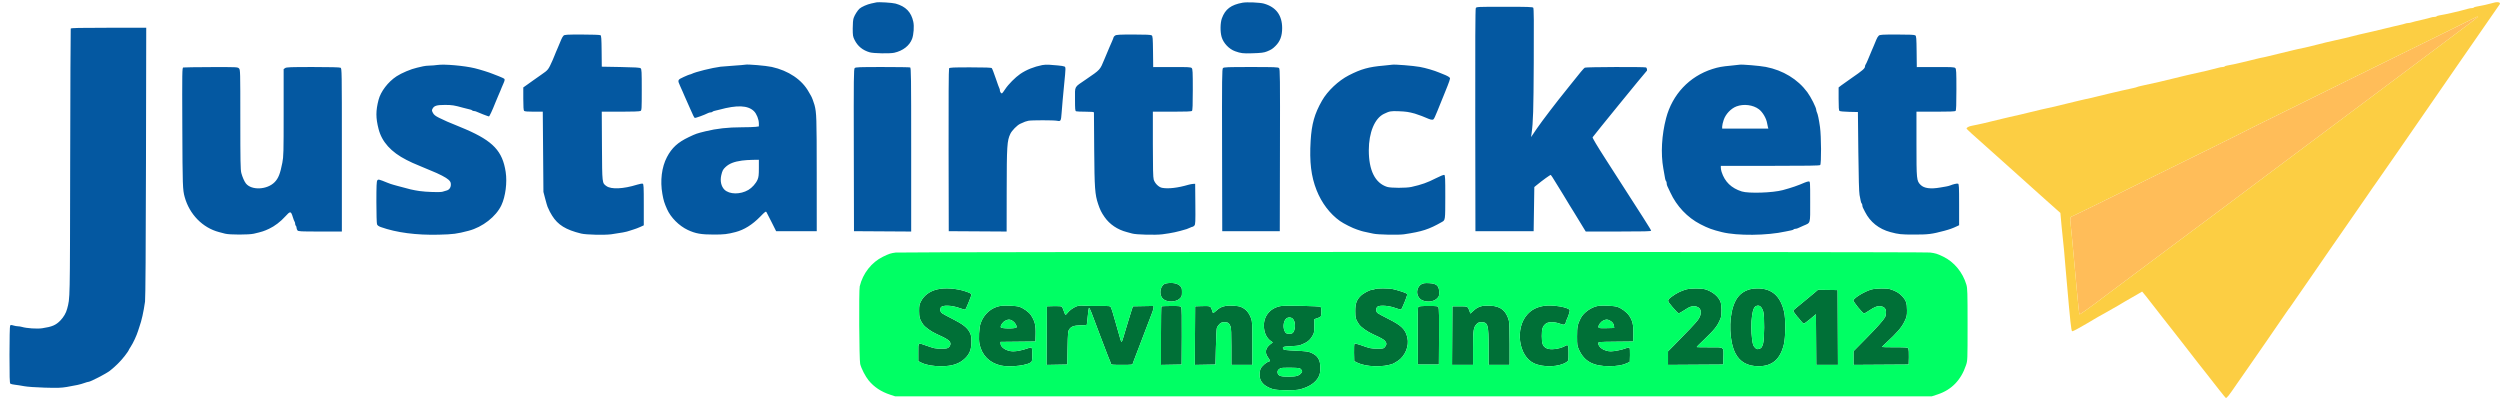 <svg xmlns="http://www.w3.org/2000/svg" width="3693" height="600" viewBox="0 0 3693 600" version="1.1"><path d="M 1722.327 418.696 C 1714.245 420.270, 1711.180 434.403, 1717.491 440.991 C 1723.186 446.935, 1736.994 446.853, 1743.008 440.839 C 1745.702 438.144, 1746 437.214, 1746 431.500 C 1746 425.811, 1745.696 424.849, 1743.060 422.214 C 1739.204 418.358, 1731.112 416.984, 1722.327 418.696 M 2100.018 419.688 C 2094.956 422.322, 2092.179 429.316, 2093.906 435.080 C 2095.545 440.550, 2099.037 443.628, 2105.074 444.922 C 2111.908 446.388, 2118.800 444.802, 2122.865 440.827 C 2125.603 438.150, 2126 437.088, 2126 432.428 C 2126 422.187, 2122.479 418.844, 2111.080 418.263 C 2105.159 417.962, 2102.738 418.273, 2100.018 419.688 M 1384.385 427.473 C 1373.116 430.231, 1364.888 436.360, 1360.263 445.442 C 1358.088 449.713, 1357.686 451.844, 1357.677 459.141 C 1357.666 468.474, 1358.669 471.995, 1363.292 478.842 C 1366.216 483.174, 1375.445 489.836, 1383.500 493.430 C 1399.750 500.681, 1404 503.684, 1404 507.915 C 1404 509.482, 1403.011 511.580, 1401.686 512.826 C 1399.669 514.721, 1398.232 515, 1390.507 515 C 1381.349 515, 1380.563 514.840, 1368 510.409 C 1355.711 506.076, 1356.500 505.383, 1356.500 520.500 L 1356.500 533.500 1361.183 535.824 C 1368.010 539.211, 1378.036 541, 1390.201 541 C 1406.657 541, 1417.190 537.508, 1425.727 529.222 C 1432.404 522.741, 1435 515.943, 1435 504.938 C 1435 497.362, 1434.611 495.166, 1432.547 491.093 C 1428.969 484.033, 1422.265 478.733, 1407.602 471.375 C 1400.450 467.786, 1393.338 463.953, 1391.799 462.857 C 1389.054 460.902, 1388.288 458.019, 1389.603 454.593 C 1391.270 450.247, 1405.907 450.665, 1418.428 455.416 C 1422.238 456.861, 1425.678 457.697, 1426.071 457.272 C 1427.158 456.099, 1435 436.870, 1435 435.377 C 1435 433.832, 1433.244 432.825, 1426.500 430.505 C 1413.454 426.017, 1395.590 424.731, 1384.385 427.473 M 2031 427 C 2030.175 427.533, 2028.459 427.976, 2027.187 427.985 C 2023.618 428.008, 2013.940 433.102, 2009.978 437.042 C 2003.957 443.029, 2002 448.524, 2002 459.442 C 2002 469.457, 2002.667 471.889, 2007.318 478.842 C 2010.326 483.339, 2019.308 489.737, 2028.500 493.932 C 2040.390 499.359, 2044.294 501.558, 2046.090 503.841 C 2048.543 506.960, 2048.502 509.092, 2045.927 512.365 C 2043.959 514.867, 2043.395 515, 2034.748 515 C 2025.263 515, 2023.877 514.707, 2010.146 509.795 C 2005.007 507.957, 2001.435 507.165, 2000.864 507.736 C 2000.354 508.246, 2000.063 514.252, 2000.218 521.082 L 2000.500 533.500 2005.183 535.824 C 2017.798 542.083, 2043.132 542.861, 2057.500 537.430 C 2058.600 537.015, 2061.929 535.085, 2064.898 533.142 C 2075.649 526.106, 2081.840 511.091, 2079.022 498.892 C 2076.129 486.372, 2070.551 480.890, 2050.501 470.861 C 2042.801 467.010, 2035.713 463.146, 2034.751 462.274 C 2032.154 459.925, 2032.447 454.381, 2035.250 452.809 C 2039.221 450.582, 2051.754 451.567, 2060.634 454.804 C 2064.960 456.382, 2068.999 457.505, 2069.609 457.300 C 2070.219 457.095, 2072.672 451.941, 2075.060 445.847 C 2078.980 435.844, 2079.244 434.651, 2077.774 433.577 C 2076.018 432.293, 2065.443 428.874, 2057.736 427.098 C 2051.865 425.745, 2033.048 425.676, 2031 427 M 2490.770 427.542 C 2483.874 429.427, 2476.219 433.191, 2470.357 437.578 C 2462.125 443.739, 2462.122 443.512, 2470.613 453.617 C 2474.719 458.503, 2478.713 462.641, 2479.490 462.814 C 2480.266 462.987, 2483.895 461.078, 2487.553 458.573 C 2496.203 452.651, 2500.668 451.284, 2506.078 452.905 C 2513.864 455.238, 2514.645 463.668, 2507.935 472.931 C 2504.995 476.990, 2491.468 491.313, 2472.750 510.186 L 2464 519.009 2464 529.016 L 2464 539.022 2504.750 538.761 L 2545.500 538.500 2545.784 527.748 C 2546.201 511.930, 2547.557 512.905, 2525.360 513.046 C 2515.168 513.110, 2506.628 512.961, 2506.381 512.714 C 2506.135 512.468, 2511.135 507.415, 2517.494 501.485 C 2523.852 495.554, 2531.067 488.025, 2533.527 484.752 C 2537.677 479.231, 2538.804 477.196, 2541.859 469.703 C 2543.562 465.528, 2543.303 449.970, 2541.458 445.555 C 2538.102 437.523, 2529.566 430.594, 2519.119 427.423 C 2513.416 425.693, 2497.285 425.760, 2490.770 427.542 M 2581.746 428.348 C 2571.285 432.261, 2564.757 439.485, 2560.560 451.790 C 2553.400 472.787, 2554.784 505.117, 2563.567 522 C 2570.140 534.634, 2581.434 540.957, 2597.500 540.999 C 2617.818 541.052, 2629.567 531.068, 2635.034 509.101 C 2637.714 498.336, 2637.954 471.250, 2635.466 460.487 C 2630.057 437.085, 2617.142 425.852, 2595.929 426.098 C 2589.942 426.167, 2585.833 426.819, 2581.746 428.348 M 2764.770 427.542 C 2755.189 430.161, 2740.308 438.911, 2737.795 443.402 C 2736.872 445.051, 2751.387 463, 2753.643 463 C 2754.379 463, 2757.866 461.024, 2761.394 458.609 C 2769.143 453.304, 2773.963 451.583, 2778.621 452.457 C 2783.785 453.426, 2786 456.144, 2786 461.514 C 2786 463.996, 2785.438 467.032, 2784.750 468.259 C 2781.975 473.214, 2772.894 483.408, 2755.895 500.652 L 2738 518.804 2738 528.913 L 2738 539.022 2778.750 538.761 L 2819.500 538.500 2819.784 527.748 C 2819.950 521.455, 2819.624 516.167, 2818.999 514.998 C 2817.988 513.109, 2816.898 513, 2798.965 513 C 2788.534 513, 2780 512.807, 2780 512.571 C 2780 512.335, 2782.813 509.548, 2786.250 506.379 C 2802.044 491.815, 2809.094 483.689, 2813.082 475.448 C 2816.755 467.860, 2817 466.787, 2817 458.299 C 2817 447.495, 2815.646 443.674, 2809.484 437.087 C 2805.339 432.654, 2800.171 429.722, 2791.929 427.125 C 2787.243 425.649, 2770.769 425.901, 2764.770 427.542 M 2679 433.654 C 2675.425 436.708, 2669.350 441.723, 2665.500 444.799 C 2661.650 447.876, 2658.275 450.654, 2658 450.972 C 2657.725 451.291, 2655.588 453.040, 2653.250 454.860 C 2650.912 456.679, 2649 458.646, 2649 459.231 C 2649 460.129, 2655.190 468.442, 2657.019 470 C 2657.342 470.275, 2658.873 472.188, 2660.422 474.250 C 2661.970 476.313, 2663.865 478, 2664.631 478 C 2665.398 478, 2669.732 474.884, 2674.263 471.076 L 2682.500 464.152 2682.762 501.576 L 2683.024 539 2699.020 539 L 2715.017 539 2714.758 483.750 L 2714.500 428.500 2700 428.301 L 2685.500 428.103 2679 433.654 M 1478 451.854 C 1464.612 454.004, 1453.344 463.829, 1448.589 477.500 C 1446.298 484.087, 1445.398 500.828, 1446.938 508.219 C 1450.376 524.724, 1461.495 535.996, 1478.193 539.902 C 1492.246 543.190, 1521.083 539.451, 1524.021 533.961 C 1525.225 531.711, 1525.294 516.013, 1524.108 514.141 C 1523.397 513.018, 1522.225 513.135, 1517.374 514.809 C 1509.787 517.427, 1502 519, 1496.629 519 C 1487.235 519, 1478 513.269, 1478 507.440 L 1478 505.034 1503.750 504.767 L 1529.500 504.500 1529.798 494 C 1530.187 480.322, 1528.698 474.218, 1522.815 465.370 C 1519.897 460.981, 1511.903 455.243, 1505.826 453.175 C 1501.389 451.666, 1484.242 450.852, 1478 451.854 M 1590.698 452.383 C 1585.584 454.289, 1579.842 458.370, 1577.150 462.012 C 1575.934 463.655, 1574.545 465, 1574.063 465 C 1573.581 465, 1572.409 462.530, 1571.460 459.512 C 1570.511 456.494, 1569.165 453.552, 1568.471 452.976 C 1567.716 452.350, 1563.039 452.043, 1556.854 452.214 L 1546.500 452.500 1546.239 495.776 L 1545.979 539.052 1561.239 538.776 L 1576.500 538.500 1577 514 C 1577.447 492.086, 1577.700 489.204, 1579.398 486.699 C 1582.428 482.229, 1586.331 480.805, 1596.122 480.596 C 1600.964 480.493, 1605.103 480.204, 1605.320 479.954 C 1605.538 479.704, 1606.180 474.250, 1606.748 467.833 C 1607.315 461.417, 1608.113 455.626, 1608.522 454.965 C 1608.966 454.246, 1610.450 456.927, 1612.212 461.631 C 1618.421 478.206, 1621.250 485.705, 1623.481 491.500 C 1624.752 494.800, 1627.231 501.325, 1628.991 506 C 1630.751 510.675, 1632.565 515.400, 1633.023 516.500 C 1633.481 517.600, 1635.028 521.650, 1636.461 525.500 C 1637.894 529.350, 1639.502 533.281, 1640.033 534.236 C 1640.565 535.191, 1641 536.654, 1641 537.486 C 1641 538.775, 1643.373 539, 1656.933 539 C 1672.602 539, 1672.876 538.963, 1673.495 536.750 C 1673.842 535.513, 1674.514 533.600, 1674.988 532.500 C 1675.462 531.400, 1678.396 523.750, 1681.509 515.500 C 1684.622 507.250, 1687.543 499.600, 1688 498.500 C 1688.457 497.400, 1691.377 489.750, 1694.489 481.500 C 1697.601 473.250, 1701.014 464.302, 1702.073 461.617 C 1703.133 458.931, 1704 455.657, 1704 454.341 L 1704 451.948 1688.750 452.224 L 1673.500 452.500 1671.378 459 C 1670.211 462.575, 1668.252 468.875, 1667.024 473 C 1665.797 477.125, 1664.014 482.975, 1663.063 486 C 1662.111 489.025, 1660.476 494.538, 1659.429 498.250 C 1658.382 501.962, 1657.200 505, 1656.803 505 C 1656.405 505, 1655.562 503.087, 1654.928 500.750 C 1654.294 498.413, 1653.428 495.375, 1653.004 494 C 1652.579 492.625, 1651.678 489.475, 1651 487 C 1650.322 484.525, 1649.422 481.375, 1649 480 C 1648.578 478.625, 1647.739 475.700, 1647.136 473.500 C 1644.412 463.552, 1641.969 455.810, 1640.957 453.920 C 1639.912 451.967, 1639.038 451.868, 1623.678 451.967 C 1614.780 452.025, 1604.575 451.823, 1601 451.518 C 1596.609 451.145, 1593.267 451.425, 1590.698 452.383 M 1810.500 451.913 C 1804.249 453.151, 1801.359 454.628, 1796.595 459.019 C 1794.164 461.260, 1791.991 462.735, 1791.765 462.296 C 1791.539 461.858, 1790.749 459.577, 1790.009 457.227 C 1788.387 452.073, 1787.623 451.817, 1775 452.207 L 1765.500 452.500 1765.239 495.776 L 1764.979 539.052 1780.239 538.776 L 1795.500 538.500 1796.115 513 C 1796.453 498.975, 1797.072 486.240, 1797.491 484.701 C 1797.909 483.162, 1799.580 480.574, 1801.203 478.951 C 1803.646 476.508, 1804.975 476, 1808.922 476 C 1814.014 476, 1815.600 477.124, 1817.807 482.297 C 1818.632 484.233, 1819 493.396, 1819 512.047 L 1819 539 1834.500 539 L 1850 539 1850 507.236 C 1850 478.551, 1849.816 474.969, 1848.105 470.288 C 1844.923 461.583, 1840.311 456.411, 1833.008 453.359 C 1828.847 451.620, 1816.112 450.802, 1810.500 451.913 M 1893 451.975 C 1877.469 454.149, 1866.981 465.774, 1867.015 480.779 C 1867.038 490.941, 1870.626 499.006, 1877.205 503.679 L 1880.158 505.777 1876.520 508.552 C 1869.307 514.054, 1868.040 520.995, 1873 527.841 C 1876.594 532.802, 1876.686 533.608, 1873.750 534.358 C 1870.496 535.189, 1864.225 540.666, 1862.320 544.340 C 1861.419 546.079, 1860.646 550.017, 1860.603 553.097 C 1860.456 563.444, 1866.733 570.443, 1880 574.725 C 1886.878 576.945, 1912.668 577.207, 1920.500 575.136 C 1934.323 571.482, 1943.902 564.922, 1948.045 556.270 C 1949.828 552.549, 1950.338 549.726, 1950.365 543.431 C 1950.417 531.377, 1946.817 525.458, 1936.714 520.991 C 1932.751 519.238, 1928.912 518.738, 1914.359 518.076 C 1901.146 517.475, 1896.568 516.933, 1895.896 515.889 C 1893.734 512.528, 1895.289 511.877, 1906.500 511.450 C 1912.550 511.220, 1918.850 510.522, 1920.500 509.899 C 1930.744 506.029, 1934.717 503.038, 1938.770 496.145 C 1941.248 491.929, 1941.501 490.576, 1941.516 481.500 L 1941.532 471.500 1945.458 470.213 C 1947.618 469.505, 1949.973 468.437, 1950.692 467.840 C 1952.420 466.407, 1952.466 454.614, 1950.750 453.255 C 1949.308 452.114, 1899.845 451.017, 1893 451.975 M 2190 451.913 C 2183.983 453.308, 2181.161 454.810, 2176.525 459.084 L 2172.035 463.222 2171.033 460.361 C 2168.216 452.314, 2168.561 452.500, 2156.462 452.500 L 2145.500 452.500 2145.239 495.750 L 2144.979 539 2160.489 539 L 2176 539 2176 514.484 C 2176 487.897, 2176.596 483.776, 2181.151 478.861 C 2183.328 476.512, 2184.626 476, 2188.401 476 C 2197.960 476, 2198.987 479.613, 2198.994 513.250 L 2199 539 2214.500 539 L 2230 539 2230 508.366 C 2230 489.021, 2229.590 476.215, 2228.888 473.616 C 2224.908 458.886, 2216.944 452.399, 2201.810 451.561 C 2197.240 451.308, 2191.925 451.466, 2190 451.913 M 2280 451.945 C 2269.654 453.816, 2262.568 457.490, 2256.403 464.179 C 2237.647 484.527, 2243.006 525.759, 2265.812 536.581 C 2279.749 543.195, 2303.364 542.311, 2314.250 534.769 C 2316.979 532.879, 2317 532.775, 2317 521.432 C 2317 509.109, 2316.654 508.444, 2311.684 511.220 C 2303.978 515.525, 2290.421 517.243, 2284.885 514.615 C 2279.041 511.843, 2277.497 508.045, 2277.519 496.500 C 2277.539 485.561, 2278.745 481.919, 2283.615 478.088 C 2287.231 475.243, 2296.271 475.262, 2304.138 478.130 C 2308.886 479.862, 2310.264 480.026, 2311.490 479.008 C 2312.321 478.319, 2313 477.129, 2313 476.364 C 2313 475.599, 2313.414 474.191, 2313.920 473.236 C 2316.168 468.994, 2319.144 459.985, 2318.832 458.365 C 2317.961 453.844, 2292.640 449.658, 2280 451.945 M 2360.979 451.836 C 2351.022 453.389, 2339.275 461.621, 2334.967 470.065 C 2330.422 478.973, 2329.621 483.025, 2329.643 497 C 2329.663 509.926, 2329.795 510.783, 2332.729 517.160 C 2340.417 533.871, 2353.684 541.001, 2377 540.953 C 2388.966 540.928, 2397.273 539.496, 2403.718 536.348 L 2407.500 534.500 2407.788 524.588 C 2407.948 519.076, 2407.644 514.244, 2407.103 513.703 C 2406.473 513.073, 2404.659 513.319, 2401.950 514.403 C 2396.370 516.636, 2384.882 519, 2379.613 519 C 2370.189 519, 2361 513.161, 2361 507.172 C 2361 505.050, 2361.193 505.032, 2386.750 504.767 L 2412.500 504.500 2412.783 493.266 C 2413.112 480.159, 2411.599 473.539, 2406.624 466.319 C 2402.936 460.968, 2395.020 455.117, 2388.875 453.199 C 2383.915 451.652, 2367.353 450.842, 2360.979 451.836 M 2594.302 452.021 C 2591.192 453.261, 2589.441 457.310, 2588.134 466.291 C 2586.668 476.360, 2586.691 489.956, 2588.194 501.238 C 2589.196 508.769, 2589.836 510.684, 2592.196 513.209 C 2594.493 515.668, 2595.503 516.090, 2597.746 515.528 C 2601.802 514.510, 2602.748 513.379, 2604.453 507.512 C 2606.425 500.729, 2606.629 466.674, 2604.735 460.428 C 2602.463 452.939, 2599.001 450.149, 2594.302 452.021 M 1715.667 452.667 C 1715.300 453.033, 1715 472.620, 1715 496.193 L 1715 539.052 1730.250 538.776 L 1745.500 538.500 1745.761 497.205 C 1745.934 469.875, 1745.668 455.249, 1744.976 453.955 C 1744.015 452.160, 1742.800 452, 1730.131 452 C 1722.543 452, 1716.033 452.300, 1715.667 452.667 M 2095.111 453.366 C 2094.297 454.347, 2094.051 466.527, 2094.239 496.616 L 2094.500 538.500 2110 538.500 L 2125.500 538.500 2125.761 497.205 C 2125.934 469.875, 2125.668 455.249, 2124.976 453.955 C 2124.015 452.160, 2122.800 452, 2110.087 452 C 2099.607 452, 2095.970 452.332, 2095.111 453.366 M 1899.099 471.601 C 1895.374 476.337, 1895.077 485.416, 1898.477 490.606 C 1899.744 492.538, 1900.905 493, 1904.500 493 C 1908.129 493, 1909.253 492.544, 1910.567 490.538 C 1913.967 485.349, 1913.641 475.138, 1909.949 471.175 C 1907.019 468.031, 1901.745 468.238, 1899.099 471.601 M 1485.034 473.752 C 1481.229 475.671, 1477.470 481.176, 1478.368 483.515 C 1479.180 485.634, 1500.793 485.703, 1501.604 483.590 C 1502.453 481.378, 1499.222 476.106, 1495.701 473.960 C 1491.750 471.550, 1489.486 471.506, 1485.034 473.752 M 2368.034 473.752 C 2364.206 475.683, 2360.472 481.181, 2361.380 483.548 C 2361.862 484.805, 2363.900 485.017, 2373.231 484.783 L 2384.500 484.500 2384.175 481.500 C 2383.804 478.079, 2381.713 475.420, 2377.802 473.398 C 2374.254 471.563, 2372.227 471.636, 2368.034 473.752 M 1891.098 544.214 C 1887.812 545.974, 1886.589 548.226, 1887.326 551.162 C 1888.365 555.304, 1892.163 556.508, 1903.917 556.424 C 1915.208 556.343, 1919.659 554.905, 1922.673 550.365 C 1923.882 548.545, 1923.813 547.990, 1922.116 545.894 C 1920.272 543.615, 1919.535 543.486, 1906.839 543.214 C 1897.395 543.011, 1892.799 543.303, 1891.098 544.214" stroke="none" fill="#007037" fill-rule="evenodd"/><path d="" stroke="none" fill="#000000" fill-rule="evenodd"/><path d="M 1323.051 373.088 C 1315.845 374.020, 1313.259 374.867, 1304.290 379.235 C 1287.503 387.409, 1274.532 403.960, 1269.992 423 C 1268.588 428.888, 1269.194 531.734, 1270.667 537.670 C 1272.343 544.422, 1278.354 556.081, 1283.230 562.037 C 1291.172 571.739, 1301.773 578.753, 1315 583.059 L 1322.500 585.500 2088 585.500 L 2853.500 585.500 2862.355 582.598 C 2882.800 575.897, 2896.857 561.407, 2904.165 539.500 C 2906.494 532.517, 2906.500 532.370, 2906.500 479.500 C 2906.500 432.084, 2906.317 425.876, 2904.761 420.581 C 2899.397 402.328, 2886.607 386.835, 2870.500 379.078 C 2861.688 374.835, 2859.284 374.088, 2851 373.025 C 2841.631 371.822, 1332.355 371.884, 1323.051 373.088 M 1722.327 418.696 C 1714.245 420.270, 1711.180 434.403, 1717.491 440.991 C 1723.186 446.935, 1736.994 446.853, 1743.008 440.839 C 1745.702 438.144, 1746 437.214, 1746 431.500 C 1746 425.811, 1745.696 424.849, 1743.060 422.214 C 1739.204 418.358, 1731.112 416.984, 1722.327 418.696 M 2100.018 419.688 C 2094.956 422.322, 2092.179 429.316, 2093.906 435.080 C 2095.545 440.550, 2099.037 443.628, 2105.074 444.922 C 2111.908 446.388, 2118.800 444.802, 2122.865 440.827 C 2125.603 438.150, 2126 437.088, 2126 432.428 C 2126 422.187, 2122.479 418.844, 2111.080 418.263 C 2105.159 417.962, 2102.738 418.273, 2100.018 419.688 M 1384.385 427.473 C 1373.116 430.231, 1364.888 436.360, 1360.263 445.442 C 1358.088 449.713, 1357.686 451.844, 1357.677 459.141 C 1357.666 468.474, 1358.669 471.995, 1363.292 478.842 C 1366.216 483.174, 1375.445 489.836, 1383.500 493.430 C 1399.750 500.681, 1404 503.684, 1404 507.915 C 1404 509.482, 1403.011 511.580, 1401.686 512.826 C 1399.669 514.721, 1398.232 515, 1390.507 515 C 1381.349 515, 1380.563 514.840, 1368 510.409 C 1355.711 506.076, 1356.500 505.383, 1356.500 520.500 L 1356.500 533.500 1361.183 535.824 C 1368.010 539.211, 1378.036 541, 1390.201 541 C 1406.657 541, 1417.190 537.508, 1425.727 529.222 C 1432.404 522.741, 1435 515.943, 1435 504.938 C 1435 497.362, 1434.611 495.166, 1432.547 491.093 C 1428.969 484.033, 1422.265 478.733, 1407.602 471.375 C 1400.450 467.786, 1393.338 463.953, 1391.799 462.857 C 1389.054 460.902, 1388.288 458.019, 1389.603 454.593 C 1391.270 450.247, 1405.907 450.665, 1418.428 455.416 C 1422.238 456.861, 1425.678 457.697, 1426.071 457.272 C 1427.158 456.099, 1435 436.870, 1435 435.377 C 1435 433.832, 1433.244 432.825, 1426.500 430.505 C 1413.454 426.017, 1395.590 424.731, 1384.385 427.473 M 2031 427 C 2030.175 427.533, 2028.459 427.976, 2027.187 427.985 C 2023.618 428.008, 2013.940 433.102, 2009.978 437.042 C 2003.957 443.029, 2002 448.524, 2002 459.442 C 2002 469.457, 2002.667 471.889, 2007.318 478.842 C 2010.326 483.339, 2019.308 489.737, 2028.500 493.932 C 2040.390 499.359, 2044.294 501.558, 2046.090 503.841 C 2048.543 506.960, 2048.502 509.092, 2045.927 512.365 C 2043.959 514.867, 2043.395 515, 2034.748 515 C 2025.263 515, 2023.877 514.707, 2010.146 509.795 C 2005.007 507.957, 2001.435 507.165, 2000.864 507.736 C 2000.354 508.246, 2000.063 514.252, 2000.218 521.082 L 2000.500 533.500 2005.183 535.824 C 2017.798 542.083, 2043.132 542.861, 2057.500 537.430 C 2058.600 537.015, 2061.929 535.085, 2064.898 533.142 C 2075.649 526.106, 2081.840 511.091, 2079.022 498.892 C 2076.129 486.372, 2070.551 480.890, 2050.501 470.861 C 2042.801 467.010, 2035.713 463.146, 2034.751 462.274 C 2032.154 459.925, 2032.447 454.381, 2035.250 452.809 C 2039.221 450.582, 2051.754 451.567, 2060.634 454.804 C 2064.960 456.382, 2068.999 457.505, 2069.609 457.300 C 2070.219 457.095, 2072.672 451.941, 2075.060 445.847 C 2078.980 435.844, 2079.244 434.651, 2077.774 433.577 C 2076.018 432.293, 2065.443 428.874, 2057.736 427.098 C 2051.865 425.745, 2033.048 425.676, 2031 427 M 2490.770 427.542 C 2483.874 429.427, 2476.219 433.191, 2470.357 437.578 C 2462.125 443.739, 2462.122 443.512, 2470.613 453.617 C 2474.719 458.503, 2478.713 462.641, 2479.490 462.814 C 2480.266 462.987, 2483.895 461.078, 2487.553 458.573 C 2496.203 452.651, 2500.668 451.284, 2506.078 452.905 C 2513.864 455.238, 2514.645 463.668, 2507.935 472.931 C 2504.995 476.990, 2491.468 491.313, 2472.750 510.186 L 2464 519.009 2464 529.016 L 2464 539.022 2504.750 538.761 L 2545.500 538.500 2545.784 527.748 C 2546.201 511.930, 2547.557 512.905, 2525.360 513.046 C 2515.168 513.110, 2506.628 512.961, 2506.381 512.714 C 2506.135 512.468, 2511.135 507.415, 2517.494 501.485 C 2523.852 495.554, 2531.067 488.025, 2533.527 484.752 C 2537.677 479.231, 2538.804 477.196, 2541.859 469.703 C 2543.562 465.528, 2543.303 449.970, 2541.458 445.555 C 2538.102 437.523, 2529.566 430.594, 2519.119 427.423 C 2513.416 425.693, 2497.285 425.760, 2490.770 427.542 M 2581.746 428.348 C 2571.285 432.261, 2564.757 439.485, 2560.560 451.790 C 2553.400 472.787, 2554.784 505.117, 2563.567 522 C 2570.140 534.634, 2581.434 540.957, 2597.500 540.999 C 2617.818 541.052, 2629.567 531.068, 2635.034 509.101 C 2637.714 498.336, 2637.954 471.250, 2635.466 460.487 C 2630.057 437.085, 2617.142 425.852, 2595.929 426.098 C 2589.942 426.167, 2585.833 426.819, 2581.746 428.348 M 2764.770 427.542 C 2755.189 430.161, 2740.308 438.911, 2737.795 443.402 C 2736.872 445.051, 2751.387 463, 2753.643 463 C 2754.379 463, 2757.866 461.024, 2761.394 458.609 C 2769.143 453.304, 2773.963 451.583, 2778.621 452.457 C 2783.785 453.426, 2786 456.144, 2786 461.514 C 2786 463.996, 2785.438 467.032, 2784.750 468.259 C 2781.975 473.214, 2772.894 483.408, 2755.895 500.652 L 2738 518.804 2738 528.913 L 2738 539.022 2778.750 538.761 L 2819.500 538.500 2819.784 527.748 C 2819.950 521.455, 2819.624 516.167, 2818.999 514.998 C 2817.988 513.109, 2816.898 513, 2798.965 513 C 2788.534 513, 2780 512.807, 2780 512.571 C 2780 512.335, 2782.813 509.548, 2786.250 506.379 C 2802.044 491.815, 2809.094 483.689, 2813.082 475.448 C 2816.755 467.860, 2817 466.787, 2817 458.299 C 2817 447.495, 2815.646 443.674, 2809.484 437.087 C 2805.339 432.654, 2800.171 429.722, 2791.929 427.125 C 2787.243 425.649, 2770.769 425.901, 2764.770 427.542 M 2679 433.654 C 2675.425 436.708, 2669.350 441.723, 2665.500 444.799 C 2661.650 447.876, 2658.275 450.654, 2658 450.972 C 2657.725 451.291, 2655.588 453.040, 2653.250 454.860 C 2650.912 456.679, 2649 458.646, 2649 459.231 C 2649 460.129, 2655.190 468.442, 2657.019 470 C 2657.342 470.275, 2658.873 472.188, 2660.422 474.250 C 2661.970 476.313, 2663.865 478, 2664.631 478 C 2665.398 478, 2669.732 474.884, 2674.263 471.076 L 2682.500 464.152 2682.762 501.576 L 2683.024 539 2699.020 539 L 2715.017 539 2714.758 483.750 L 2714.500 428.500 2700 428.301 L 2685.500 428.103 2679 433.654 M 1478 451.854 C 1464.612 454.004, 1453.344 463.829, 1448.589 477.500 C 1446.298 484.087, 1445.398 500.828, 1446.938 508.219 C 1450.376 524.724, 1461.495 535.996, 1478.193 539.902 C 1492.246 543.190, 1521.083 539.451, 1524.021 533.961 C 1525.225 531.711, 1525.294 516.013, 1524.108 514.141 C 1523.397 513.018, 1522.225 513.135, 1517.374 514.809 C 1509.787 517.427, 1502 519, 1496.629 519 C 1487.235 519, 1478 513.269, 1478 507.440 L 1478 505.034 1503.750 504.767 L 1529.500 504.500 1529.798 494 C 1530.187 480.322, 1528.698 474.218, 1522.815 465.370 C 1519.897 460.981, 1511.903 455.243, 1505.826 453.175 C 1501.389 451.666, 1484.242 450.852, 1478 451.854 M 1590.698 452.383 C 1585.584 454.289, 1579.842 458.370, 1577.150 462.012 C 1575.934 463.655, 1574.545 465, 1574.063 465 C 1573.581 465, 1572.409 462.530, 1571.460 459.512 C 1570.511 456.494, 1569.165 453.552, 1568.471 452.976 C 1567.716 452.350, 1563.039 452.043, 1556.854 452.214 L 1546.500 452.500 1546.239 495.776 L 1545.979 539.052 1561.239 538.776 L 1576.500 538.500 1577 514 C 1577.447 492.086, 1577.700 489.204, 1579.398 486.699 C 1582.428 482.229, 1586.331 480.805, 1596.122 480.596 C 1600.964 480.493, 1605.103 480.204, 1605.320 479.954 C 1605.538 479.704, 1606.180 474.250, 1606.748 467.833 C 1607.315 461.417, 1608.113 455.626, 1608.522 454.965 C 1608.966 454.246, 1610.450 456.927, 1612.212 461.631 C 1618.421 478.206, 1621.250 485.705, 1623.481 491.500 C 1624.752 494.800, 1627.231 501.325, 1628.991 506 C 1630.751 510.675, 1632.565 515.400, 1633.023 516.500 C 1633.481 517.600, 1635.028 521.650, 1636.461 525.500 C 1637.894 529.350, 1639.502 533.281, 1640.033 534.236 C 1640.565 535.191, 1641 536.654, 1641 537.486 C 1641 538.775, 1643.373 539, 1656.933 539 C 1672.602 539, 1672.876 538.963, 1673.495 536.750 C 1673.842 535.513, 1674.514 533.600, 1674.988 532.500 C 1675.462 531.400, 1678.396 523.750, 1681.509 515.500 C 1684.622 507.250, 1687.543 499.600, 1688 498.500 C 1688.457 497.400, 1691.377 489.750, 1694.489 481.500 C 1697.601 473.250, 1701.014 464.302, 1702.073 461.617 C 1703.133 458.931, 1704 455.657, 1704 454.341 L 1704 451.948 1688.750 452.224 L 1673.500 452.500 1671.378 459 C 1670.211 462.575, 1668.252 468.875, 1667.024 473 C 1665.797 477.125, 1664.014 482.975, 1663.063 486 C 1662.111 489.025, 1660.476 494.538, 1659.429 498.250 C 1658.382 501.962, 1657.200 505, 1656.803 505 C 1656.405 505, 1655.562 503.087, 1654.928 500.750 C 1654.294 498.413, 1653.428 495.375, 1653.004 494 C 1652.579 492.625, 1651.678 489.475, 1651 487 C 1650.322 484.525, 1649.422 481.375, 1649 480 C 1648.578 478.625, 1647.739 475.700, 1647.136 473.500 C 1644.412 463.552, 1641.969 455.810, 1640.957 453.920 C 1639.912 451.967, 1639.038 451.868, 1623.678 451.967 C 1614.780 452.025, 1604.575 451.823, 1601 451.518 C 1596.609 451.145, 1593.267 451.425, 1590.698 452.383 M 1810.500 451.913 C 1804.249 453.151, 1801.359 454.628, 1796.595 459.019 C 1794.164 461.260, 1791.991 462.735, 1791.765 462.296 C 1791.539 461.858, 1790.749 459.577, 1790.009 457.227 C 1788.387 452.073, 1787.623 451.817, 1775 452.207 L 1765.500 452.500 1765.239 495.776 L 1764.979 539.052 1780.239 538.776 L 1795.500 538.500 1796.115 513 C 1796.453 498.975, 1797.072 486.240, 1797.491 484.701 C 1797.909 483.162, 1799.580 480.574, 1801.203 478.951 C 1803.646 476.508, 1804.975 476, 1808.922 476 C 1814.014 476, 1815.600 477.124, 1817.807 482.297 C 1818.632 484.233, 1819 493.396, 1819 512.047 L 1819 539 1834.500 539 L 1850 539 1850 507.236 C 1850 478.551, 1849.816 474.969, 1848.105 470.288 C 1844.923 461.583, 1840.311 456.411, 1833.008 453.359 C 1828.847 451.620, 1816.112 450.802, 1810.500 451.913 M 1893 451.975 C 1877.469 454.149, 1866.981 465.774, 1867.015 480.779 C 1867.038 490.941, 1870.626 499.006, 1877.205 503.679 L 1880.158 505.777 1876.520 508.552 C 1869.307 514.054, 1868.040 520.995, 1873 527.841 C 1876.594 532.802, 1876.686 533.608, 1873.750 534.358 C 1870.496 535.189, 1864.225 540.666, 1862.320 544.340 C 1861.419 546.079, 1860.646 550.017, 1860.603 553.097 C 1860.456 563.444, 1866.733 570.443, 1880 574.725 C 1886.878 576.945, 1912.668 577.207, 1920.500 575.136 C 1934.323 571.482, 1943.902 564.922, 1948.045 556.270 C 1949.828 552.549, 1950.338 549.726, 1950.365 543.431 C 1950.417 531.377, 1946.817 525.458, 1936.714 520.991 C 1932.751 519.238, 1928.912 518.738, 1914.359 518.076 C 1901.146 517.475, 1896.568 516.933, 1895.896 515.889 C 1893.734 512.528, 1895.289 511.877, 1906.500 511.450 C 1912.550 511.220, 1918.850 510.522, 1920.500 509.899 C 1930.744 506.029, 1934.717 503.038, 1938.770 496.145 C 1941.248 491.929, 1941.501 490.576, 1941.516 481.500 L 1941.532 471.500 1945.458 470.213 C 1947.618 469.505, 1949.973 468.437, 1950.692 467.840 C 1952.420 466.407, 1952.466 454.614, 1950.750 453.255 C 1949.308 452.114, 1899.845 451.017, 1893 451.975 M 2190 451.913 C 2183.983 453.308, 2181.161 454.810, 2176.525 459.084 L 2172.035 463.222 2171.033 460.361 C 2168.216 452.314, 2168.561 452.500, 2156.462 452.500 L 2145.500 452.500 2145.239 495.750 L 2144.979 539 2160.489 539 L 2176 539 2176 514.484 C 2176 487.897, 2176.596 483.776, 2181.151 478.861 C 2183.328 476.512, 2184.626 476, 2188.401 476 C 2197.960 476, 2198.987 479.613, 2198.994 513.250 L 2199 539 2214.500 539 L 2230 539 2230 508.366 C 2230 489.021, 2229.590 476.215, 2228.888 473.616 C 2224.908 458.886, 2216.944 452.399, 2201.810 451.561 C 2197.240 451.308, 2191.925 451.466, 2190 451.913 M 2280 451.945 C 2269.654 453.816, 2262.568 457.490, 2256.403 464.179 C 2237.647 484.527, 2243.006 525.759, 2265.812 536.581 C 2279.749 543.195, 2303.364 542.311, 2314.250 534.769 C 2316.979 532.879, 2317 532.775, 2317 521.432 C 2317 509.109, 2316.654 508.444, 2311.684 511.220 C 2303.978 515.525, 2290.421 517.243, 2284.885 514.615 C 2279.041 511.843, 2277.497 508.045, 2277.519 496.500 C 2277.539 485.561, 2278.745 481.919, 2283.615 478.088 C 2287.231 475.243, 2296.271 475.262, 2304.138 478.130 C 2308.886 479.862, 2310.264 480.026, 2311.490 479.008 C 2312.321 478.319, 2313 477.129, 2313 476.364 C 2313 475.599, 2313.414 474.191, 2313.920 473.236 C 2316.168 468.994, 2319.144 459.985, 2318.832 458.365 C 2317.961 453.844, 2292.640 449.658, 2280 451.945 M 2360.979 451.836 C 2351.022 453.389, 2339.275 461.621, 2334.967 470.065 C 2330.422 478.973, 2329.621 483.025, 2329.643 497 C 2329.663 509.926, 2329.795 510.783, 2332.729 517.160 C 2340.417 533.871, 2353.684 541.001, 2377 540.953 C 2388.966 540.928, 2397.273 539.496, 2403.718 536.348 L 2407.500 534.500 2407.788 524.588 C 2407.948 519.076, 2407.644 514.244, 2407.103 513.703 C 2406.473 513.073, 2404.659 513.319, 2401.950 514.403 C 2396.370 516.636, 2384.882 519, 2379.613 519 C 2370.189 519, 2361 513.161, 2361 507.172 C 2361 505.050, 2361.193 505.032, 2386.750 504.767 L 2412.500 504.500 2412.783 493.266 C 2413.112 480.159, 2411.599 473.539, 2406.624 466.319 C 2402.936 460.968, 2395.020 455.117, 2388.875 453.199 C 2383.915 451.652, 2367.353 450.842, 2360.979 451.836 M 2594.302 452.021 C 2591.192 453.261, 2589.441 457.310, 2588.134 466.291 C 2586.668 476.360, 2586.691 489.956, 2588.194 501.238 C 2589.196 508.769, 2589.836 510.684, 2592.196 513.209 C 2594.493 515.668, 2595.503 516.090, 2597.746 515.528 C 2601.802 514.510, 2602.748 513.379, 2604.453 507.512 C 2606.425 500.729, 2606.629 466.674, 2604.735 460.428 C 2602.463 452.939, 2599.001 450.149, 2594.302 452.021 M 1715.667 452.667 C 1715.300 453.033, 1715 472.620, 1715 496.193 L 1715 539.052 1730.250 538.776 L 1745.500 538.500 1745.761 497.205 C 1745.934 469.875, 1745.668 455.249, 1744.976 453.955 C 1744.015 452.160, 1742.800 452, 1730.131 452 C 1722.543 452, 1716.033 452.300, 1715.667 452.667 M 2095.111 453.366 C 2094.297 454.347, 2094.051 466.527, 2094.239 496.616 L 2094.500 538.500 2110 538.500 L 2125.500 538.500 2125.761 497.205 C 2125.934 469.875, 2125.668 455.249, 2124.976 453.955 C 2124.015 452.160, 2122.800 452, 2110.087 452 C 2099.607 452, 2095.970 452.332, 2095.111 453.366 M 1899.099 471.601 C 1895.374 476.337, 1895.077 485.416, 1898.477 490.606 C 1899.744 492.538, 1900.905 493, 1904.500 493 C 1908.129 493, 1909.253 492.544, 1910.567 490.538 C 1913.967 485.349, 1913.641 475.138, 1909.949 471.175 C 1907.019 468.031, 1901.745 468.238, 1899.099 471.601 M 1485.034 473.752 C 1481.229 475.671, 1477.470 481.176, 1478.368 483.515 C 1479.180 485.634, 1500.793 485.703, 1501.604 483.590 C 1502.453 481.378, 1499.222 476.106, 1495.701 473.960 C 1491.750 471.550, 1489.486 471.506, 1485.034 473.752 M 2368.034 473.752 C 2364.206 475.683, 2360.472 481.181, 2361.380 483.548 C 2361.862 484.805, 2363.900 485.017, 2373.231 484.783 L 2384.500 484.500 2384.175 481.500 C 2383.804 478.079, 2381.713 475.420, 2377.802 473.398 C 2374.254 471.563, 2372.227 471.636, 2368.034 473.752 M 1891.098 544.214 C 1887.812 545.974, 1886.589 548.226, 1887.326 551.162 C 1888.365 555.304, 1892.163 556.508, 1903.917 556.424 C 1915.208 556.343, 1919.659 554.905, 1922.673 550.365 C 1923.882 548.545, 1923.813 547.990, 1922.116 545.894 C 1920.272 543.615, 1919.535 543.486, 1906.839 543.214 C 1897.395 543.011, 1892.799 543.303, 1891.098 544.214" stroke="none" fill="#00ff64" fill-rule="evenodd"/><path d="M 3658 25.109 C 3657.175 25.589, 3635.350 36.392, 3609.500 49.114 C 3583.650 61.836, 3547.425 79.672, 3529 88.749 C 3510.575 97.826, 3481.550 112.115, 3464.500 120.504 C 3435.813 134.618, 3358.825 172.636, 3328.500 187.664 C 3321.350 191.207, 3312.125 195.870, 3308 198.025 C 3301.302 201.525, 3256.105 223.840, 3183.500 259.497 C 3169.750 266.250, 3136.523 282.625, 3109.663 295.887 C 3082.802 309.149, 3060.445 320, 3059.980 320 C 3058.575 320, 3057.803 323.858, 3058.420 327.792 C 3058.740 329.831, 3059.890 341.400, 3060.976 353.500 C 3062.061 365.600, 3063.394 380, 3063.937 385.500 C 3064.869 394.924, 3065.836 405.461, 3068.022 430 C 3070.008 452.294, 3071.359 464.104, 3071.967 464.480 C 3072.456 464.782, 3096.261 447.676, 3105.035 440.717 C 3107.487 438.773, 3126.367 424.649, 3173.500 389.500 C 3197.700 371.454, 3226.275 350.117, 3237 342.085 C 3247.725 334.053, 3257.479 326.810, 3258.676 325.991 C 3259.872 325.171, 3268.647 318.610, 3278.176 311.411 C 3287.704 304.212, 3319.575 280.332, 3349 258.346 C 3403.573 217.569, 3466.111 170.826, 3558 102.133 C 3666.089 21.330, 3660.765 25.383, 3659.869 24.570 C 3659.666 24.385, 3658.825 24.628, 3658 25.109" stroke="none" fill="#ffbd59" fill-rule="evenodd"/><path d="M 3683.500 4.115 C 3678.709 5.622, 3664.117 8.897, 3658.744 9.670 C 3656.678 9.968, 3654.739 10.614, 3654.435 11.106 C 3654.131 11.598, 3652.703 12, 3651.262 12 C 3649.821 12, 3647.260 12.443, 3645.571 12.984 C 3641.921 14.154, 3627.256 17.846, 3621.250 19.108 C 3618.912 19.598, 3614.863 20.479, 3612.250 21.065 C 3609.637 21.650, 3605.810 22.373, 3603.744 22.670 C 3601.678 22.968, 3599.739 23.614, 3599.435 24.106 C 3599.131 24.598, 3597.580 25, 3595.988 25 C 3594.396 25, 3592.060 25.406, 3590.797 25.902 C 3589.534 26.398, 3583.100 28.023, 3576.500 29.511 C 3569.900 31, 3563.466 32.619, 3562.203 33.109 C 3560.940 33.599, 3558.823 34, 3557.500 34 C 3556.177 34, 3554.060 34.399, 3552.797 34.887 C 3551.534 35.375, 3548.025 36.294, 3545 36.929 C 3541.975 37.564, 3537.925 38.499, 3536 39.007 C 3534.075 39.515, 3527.550 41.092, 3521.500 42.512 C 3515.450 43.931, 3508.925 45.500, 3507 45.999 C 3505.075 46.497, 3502.150 47.171, 3500.500 47.495 C 3497.758 48.034, 3495.107 48.638, 3485 51.022 C 3483.075 51.477, 3478.575 52.609, 3475 53.538 C 3466.473 55.755, 3463.731 56.399, 3447.750 59.942 C 3437.635 62.185, 3433.941 63.071, 3424.500 65.524 C 3419 66.953, 3412.588 68.545, 3410.250 69.061 C 3407.912 69.578, 3404.088 70.426, 3401.750 70.946 C 3399.412 71.467, 3396.150 72.163, 3394.500 72.494 C 3392.850 72.824, 3389.925 73.503, 3388 74.002 C 3386.075 74.501, 3377.750 76.521, 3369.500 78.491 C 3361.250 80.461, 3352.925 82.485, 3351 82.989 C 3349.075 83.493, 3346.262 84.151, 3344.750 84.453 C 3343.238 84.754, 3340.762 85.246, 3339.250 85.547 C 3337.738 85.849, 3334.925 86.509, 3333 87.016 C 3331.075 87.522, 3325.450 88.910, 3320.500 90.099 C 3302.204 94.494, 3295.359 96.006, 3290.744 96.670 C 3288.678 96.968, 3286.739 97.614, 3286.435 98.106 C 3286.131 98.598, 3284.703 99, 3283.262 99 C 3281.821 99, 3279.260 99.442, 3277.571 99.983 C 3273.121 101.408, 3247.481 107.493, 3237.500 109.494 C 3235.850 109.824, 3232.925 110.495, 3231 110.984 C 3229.075 111.474, 3225.475 112.335, 3223 112.899 C 3220.525 113.463, 3214.675 114.886, 3210 116.061 C 3200.044 118.563, 3195.090 119.756, 3189.250 121.055 C 3171.442 125.016, 3167.964 125.784, 3162.683 126.924 C 3160.034 127.497, 3157.476 128.206, 3157 128.500 C 3156.524 128.794, 3153.966 129.503, 3151.317 130.076 C 3146.709 131.071, 3143.121 131.861, 3133.750 133.945 C 3131.412 134.465, 3127.475 135.390, 3125 136 C 3122.525 136.610, 3118.700 137.510, 3116.500 138 C 3109.559 139.546, 3104.699 140.720, 3098 142.471 C 3091.801 144.091, 3087.117 145.168, 3080.500 146.494 C 3078.850 146.824, 3075.925 147.495, 3074 147.984 C 3072.075 148.474, 3068.475 149.335, 3066 149.899 C 3063.525 150.463, 3057.675 151.886, 3053 153.061 C 3043.044 155.563, 3038.090 156.756, 3032.250 158.055 C 3029.912 158.575, 3025.975 159.450, 3023.500 160 C 3021.025 160.550, 3017.088 161.425, 3014.750 161.945 C 3007.587 163.539, 3002.781 164.699, 2996 166.471 C 2992.425 167.405, 2987.588 168.581, 2985.250 169.085 C 2977.567 170.739, 2972.566 171.874, 2968 173 C 2965.525 173.610, 2961.700 174.510, 2959.500 175 C 2952.559 176.546, 2947.699 177.720, 2941 179.471 C 2937.425 180.405, 2932.588 181.581, 2930.250 182.085 C 2927.912 182.588, 2923.975 183.450, 2921.500 184 C 2919.025 184.550, 2914.999 185.375, 2912.553 185.833 C 2908.294 186.632, 2905 188.434, 2905 189.967 C 2905 190.602, 2914.515 199.318, 2934.399 216.893 C 2937.754 219.859, 2944.100 225.522, 2948.500 229.475 C 2960.500 240.259, 2978.976 256.803, 2983.500 260.817 C 2985.700 262.768, 2989.767 266.420, 2992.538 268.932 C 2995.309 271.445, 2999.359 275.085, 3001.538 277.022 C 3003.717 278.959, 3011.759 286.159, 3019.410 293.022 C 3027.060 299.885, 3035.633 307.525, 3038.461 310 L 3043.602 314.500 3045.356 334 C 3046.321 344.725, 3047.333 354.625, 3047.606 356 C 3047.879 357.375, 3048.524 363.675, 3049.040 370 C 3049.556 376.325, 3050.412 386.450, 3050.943 392.500 C 3051.474 398.550, 3052.380 408.900, 3052.956 415.500 C 3058.158 475.158, 3059.520 487.860, 3060.862 489.241 C 3061.258 489.648, 3065.163 487.912, 3069.541 485.382 C 3073.918 482.852, 3079.975 479.409, 3083 477.731 C 3086.025 476.052, 3090.871 473.176, 3093.769 471.339 C 3096.668 469.503, 3099.220 468, 3099.441 468 C 3099.661 468, 3103.815 465.704, 3108.671 462.897 C 3117.025 458.068, 3120.035 456.354, 3129.500 451.035 C 3131.700 449.798, 3133.950 448.445, 3134.500 448.027 C 3135.050 447.609, 3137.525 446.146, 3140 444.775 C 3145.942 441.484, 3150.159 439.064, 3157.923 434.487 L 3164.346 430.701 3166.423 433.144 C 3167.565 434.488, 3169.718 437.143, 3171.207 439.044 C 3177.013 446.456, 3190.791 464.135, 3196.500 471.499 C 3199.800 475.756, 3203.175 480.047, 3204 481.036 C 3204.825 482.025, 3207.177 485.009, 3209.228 487.667 C 3211.278 490.325, 3219.828 501.286, 3228.228 512.024 C 3236.627 522.763, 3244.834 533.338, 3246.464 535.524 C 3248.094 537.711, 3249.894 540.015, 3250.464 540.644 C 3251.034 541.273, 3253.369 544.198, 3255.654 547.144 C 3273.168 569.726, 3287.306 587.543, 3287.887 587.763 C 3289.400 588.338, 3292.239 584.737, 3305.045 566 C 3312.375 555.275, 3318.652 546.275, 3318.993 546 C 3319.334 545.725, 3332.595 526.600, 3348.462 503.500 C 3381.577 455.289, 3381.316 455.665, 3382.056 455 C 3382.363 454.725, 3395.604 435.600, 3411.482 412.500 C 3427.359 389.400, 3441.509 368.871, 3442.925 366.880 C 3444.341 364.888, 3456.351 347.563, 3469.614 328.380 C 3482.876 309.196, 3495.145 291.475, 3496.877 289 C 3498.610 286.525, 3502.155 281.350, 3504.756 277.500 C 3507.356 273.650, 3509.743 270.275, 3510.060 270 C 3510.377 269.725, 3524.555 249.336, 3541.568 224.690 C 3609.453 126.348, 3632.264 93.333, 3634.823 89.720 C 3637.453 86.007, 3690.543 9.340, 3692.500 6.430 C 3694.485 3.478, 3689.556 2.211, 3683.500 4.115 M 3658 25.109 C 3657.175 25.589, 3635.350 36.392, 3609.500 49.114 C 3583.650 61.836, 3547.425 79.672, 3529 88.749 C 3510.575 97.826, 3481.550 112.115, 3464.500 120.504 C 3435.813 134.618, 3358.825 172.636, 3328.500 187.664 C 3321.350 191.207, 3312.125 195.870, 3308 198.025 C 3301.302 201.525, 3256.105 223.840, 3183.500 259.497 C 3169.750 266.250, 3136.523 282.625, 3109.663 295.887 C 3082.802 309.149, 3060.445 320, 3059.980 320 C 3058.575 320, 3057.803 323.858, 3058.420 327.792 C 3058.740 329.831, 3059.890 341.400, 3060.976 353.500 C 3062.061 365.600, 3063.394 380, 3063.937 385.500 C 3064.869 394.924, 3065.836 405.461, 3068.022 430 C 3070.008 452.294, 3071.359 464.104, 3071.967 464.480 C 3072.456 464.782, 3096.261 447.676, 3105.035 440.717 C 3107.487 438.773, 3126.367 424.649, 3173.500 389.500 C 3197.700 371.454, 3226.275 350.117, 3237 342.085 C 3247.725 334.053, 3257.479 326.810, 3258.676 325.991 C 3259.872 325.171, 3268.647 318.610, 3278.176 311.411 C 3287.704 304.212, 3319.575 280.332, 3349 258.346 C 3403.573 217.569, 3466.111 170.826, 3558 102.133 C 3666.089 21.330, 3660.765 25.383, 3659.869 24.570 C 3659.666 24.385, 3658.825 24.628, 3658 25.109" stroke="none" fill="#fcce43" fill-rule="evenodd"/><path d="M 1294.500 3.557 C 1293.400 3.814, 1290.025 4.537, 1287 5.164 C 1281.101 6.388, 1272.674 10.107, 1269.634 12.829 C 1266.787 15.378, 1262.599 22.037, 1261.037 26.500 C 1260.144 29.051, 1259.643 34.676, 1259.653 42.026 C 1259.668 52.562, 1259.905 54.022, 1262.402 59.026 C 1267.038 68.312, 1274.401 74.301, 1284.878 77.308 C 1290.563 78.939, 1314.657 79.346, 1321 77.917 C 1333.851 75.023, 1343.584 67.440, 1347.330 57.403 C 1349.685 51.094, 1350.566 38.867, 1349.143 32.233 C 1346.047 17.797, 1338.069 9.581, 1323 5.312 C 1318.333 3.989, 1298.009 2.738, 1294.500 3.557 M 1835.575 3.990 C 1818.386 7.112, 1809.940 13.484, 1804.971 27.078 C 1802.515 33.798, 1802.325 46.870, 1804.571 54.596 C 1807.219 63.707, 1815.506 72.480, 1824.500 75.695 C 1833.079 78.763, 1836.009 79.117, 1849.500 78.719 C 1863.159 78.317, 1867.150 77.815, 1871.750 75.925 C 1877.956 73.374, 1879.861 72.143, 1884.118 67.930 C 1891.013 61.106, 1894 53.117, 1894 41.500 C 1894 22.530, 1884.948 10.397, 1867 5.312 C 1861.150 3.654, 1841.882 2.844, 1835.575 3.990 M 2180.032 11.940 C 2179.324 13.264, 2179.074 65.910, 2179.247 177.690 L 2179.500 341.500 2222.500 341.500 L 2265.500 341.500 2266 308.895 L 2266.500 276.290 2269.500 273.826 C 2278.852 266.148, 2290.170 257.987, 2290.869 258.419 C 2291.314 258.694, 2294.319 263.324, 2297.548 268.709 C 2300.777 274.094, 2305.800 282.228, 2308.710 286.785 C 2311.619 291.341, 2314 295.274, 2314 295.525 C 2314 295.775, 2316.095 299.247, 2318.656 303.240 C 2321.216 307.233, 2324.089 311.850, 2325.039 313.500 C 2326.760 316.488, 2338.340 335.467, 2341.055 339.750 L 2342.481 342 2390.741 342 C 2429.136 342, 2439 341.740, 2439 340.728 C 2439 339.559, 2429.846 325.161, 2371.957 235.277 C 2359.171 215.424, 2352.127 203.589, 2352.613 202.777 C 2354.076 200.333, 2431.395 105.498, 2432.195 105.167 C 2433.644 104.567, 2433.038 100.229, 2431.418 99.607 C 2428.771 98.591, 2343.031 98.913, 2341.101 99.946 C 2339.536 100.784, 2334.225 107.117, 2319.255 126 C 2316.857 129.025, 2314.324 132.199, 2313.627 133.052 C 2300.564 149.038, 2277.307 179.487, 2270.512 189.500 L 2261.690 202.500 2262.453 197 C 2264.792 180.131, 2265.277 164.318, 2265.669 92.163 C 2265.994 32.409, 2265.811 12.477, 2264.928 11.413 C 2263.952 10.237, 2256.809 10, 2222.413 10 C 2182.521 10, 2181.034 10.068, 2180.032 11.940 M 104.476 42.250 C 104.223 42.938, 103.858 132.375, 103.665 241 C 103.294 450.030, 103.519 439.190, 99.194 456.122 C 97.640 462.203, 94.017 468.479, 89.198 473.437 C 82.484 480.345, 76.942 482.703, 62.248 484.907 C 54.855 486.015, 39.198 484.977, 32.429 482.929 C 30.740 482.418, 28.092 482, 26.545 482 C 24.998 482, 21.957 481.468, 19.787 480.818 C 16.524 479.841, 15.686 479.884, 14.937 481.068 C 14.433 481.864, 14.024 501.003, 14.015 524.128 C 14.003 556.245, 14.286 565.984, 15.250 566.755 C 15.938 567.305, 18.975 568.017, 22 568.336 C 25.025 568.655, 31.100 569.605, 35.500 570.447 C 40.208 571.348, 52.798 572.248, 66.099 572.634 C 84.792 573.177, 90.408 573.003, 98.599 571.625 C 112.438 569.297, 118.715 567.885, 124.486 565.801 C 127.228 564.810, 130.101 564, 130.870 564 C 133.555 564, 157.008 551.852, 162.232 547.755 C 170.610 541.185, 178.513 533.274, 184.475 525.490 C 187.514 521.522, 190 517.958, 190 517.568 C 190 517.179, 191.251 514.979, 192.780 512.680 C 196.655 506.852, 201.859 495.692, 204.056 488.500 C 204.727 486.300, 205.602 483.600, 206 482.500 C 209.224 473.579, 211.979 461.224, 214.250 445.500 C 214.894 441.042, 215.399 366.318, 215.640 239.750 L 216.019 41 160.478 41 C 116.958 41, 104.837 41.271, 104.476 42.250 M 832.433 52.710 C 831.492 53.651, 830.067 56.014, 829.266 57.960 C 828.465 59.907, 827.131 63.075, 826.303 65 C 825.474 66.925, 824.437 69.400, 823.998 70.500 C 823.559 71.600, 822.254 74.633, 821.100 77.239 C 819.945 79.846, 819 82.196, 819 82.462 C 819 82.728, 817.830 85.545, 816.400 88.723 C 809.796 103.396, 810.050 103.071, 799.394 110.477 C 793.836 114.339, 788.211 118.298, 786.894 119.274 C 785.577 120.250, 781.913 122.873, 778.750 125.103 L 773 129.158 773 145.879 C 773 157.551, 773.362 162.962, 774.200 163.800 C 775.012 164.612, 779.666 165, 788.597 165 L 801.793 165 802.271 224.250 L 802.748 283.500 805.358 293.500 C 806.794 299, 808.366 304.400, 808.851 305.500 C 811.706 311.976, 812.743 313.987, 815.574 318.542 C 824.087 332.234, 835.866 339.501, 858.500 345.025 C 865.786 346.803, 892.937 347.444, 903 346.076 C 916.454 344.246, 926.119 342.409, 929.500 341.039 C 930.600 340.593, 933.525 339.650, 936 338.944 C 938.475 338.238, 942.862 336.580, 945.750 335.258 L 951 332.855 951 302.396 C 951 275.508, 950.814 271.866, 949.414 271.329 C 948.541 270.994, 944.829 271.656, 941.164 272.800 C 920.883 279.133, 902.978 279.968, 895.880 274.914 C 889.370 270.279, 889.530 271.697, 889.207 215.750 L 888.914 165 916.523 165 C 933.642 165, 944.866 164.607, 946.066 163.965 C 947.913 162.976, 948 161.562, 948 132.587 C 948 105.599, 947.817 102.093, 946.348 100.872 C 945.070 99.810, 938.400 99.387, 916.824 99 L 888.950 98.500 888.725 75.713 C 888.537 56.717, 888.250 52.768, 887 51.978 C 886.158 51.446, 874.243 51.024, 859.821 51.015 C 836.913 51.002, 833.958 51.185, 832.433 52.710 M 1647.223 52.557 C 1646 53.413, 1645 54.526, 1645 55.029 C 1645 55.533, 1643.828 58.545, 1642.397 61.723 C 1640.965 64.900, 1639.434 68.400, 1638.996 69.500 C 1638.558 70.600, 1637.329 73.525, 1636.266 76 C 1635.203 78.475, 1633.028 83.650, 1631.433 87.500 C 1624.750 103.627, 1625.721 102.568, 1604 117.441 C 1586.284 129.572, 1588 126.449, 1588 146.567 C 1588 161.346, 1588.224 163.872, 1589.582 164.393 C 1590.452 164.727, 1596.752 165, 1603.582 165 C 1612.865 165, 1615.993 165.316, 1615.971 166.250 C 1615.954 166.938, 1616.126 191.575, 1616.353 221 C 1616.794 278.438, 1617.438 287.299, 1622.197 301.500 C 1625.014 309.909, 1626.984 313.886, 1631.666 320.624 C 1639.159 331.407, 1650.813 339.279, 1664.500 342.801 C 1666.700 343.368, 1670.300 344.350, 1672.500 344.984 C 1678.389 346.682, 1707.023 347.403, 1717 346.104 C 1731.337 344.237, 1738.920 342.612, 1752.973 338.393 C 1754.333 337.984, 1756.583 337.057, 1757.973 336.331 C 1759.363 335.606, 1760.993 335.010, 1761.595 335.006 C 1762.197 335.003, 1763.442 334.170, 1764.360 333.155 C 1765.855 331.503, 1766.002 328.171, 1765.765 301.405 L 1765.500 271.500 1762.500 271.643 C 1760.850 271.722, 1757.700 272.315, 1755.500 272.960 C 1739.766 277.574, 1725.766 279.195, 1716.613 277.462 C 1711.642 276.521, 1705.928 270.867, 1704.250 265.231 C 1703.326 262.126, 1703 248.522, 1703 213.016 L 1703 165 1731.300 165 C 1751.978 165, 1759.923 164.677, 1760.800 163.800 C 1761.680 162.920, 1762 154.549, 1762 132.371 C 1762 105.995, 1761.796 101.939, 1760.400 100.543 C 1759.006 99.149, 1755.242 98.954, 1731.150 99.033 L 1703.500 99.124 1703.240 76.312 C 1703.012 56.294, 1702.775 53.347, 1701.299 52.250 C 1700.059 51.328, 1693.037 51, 1674.531 51 C 1653.445 51, 1649.091 51.248, 1647.223 52.557 M 2775.238 52.750 C 2774.147 53.712, 2772.533 56.393, 2771.652 58.707 C 2770.771 61.022, 2769.094 65.072, 2767.925 67.707 C 2766.757 70.343, 2765.441 73.400, 2765.002 74.500 C 2764.563 75.600, 2763.530 78.075, 2762.706 80 C 2761.882 81.925, 2760.188 85.975, 2758.941 89 C 2757.693 92.025, 2756.297 94.927, 2755.837 95.450 C 2755.376 95.972, 2755 97.144, 2755 98.054 C 2755 101.050, 2751.484 104.104, 2735 115.424 C 2728.675 119.768, 2721.813 124.637, 2719.750 126.245 L 2716 129.168 2716 145.962 C 2716 158.618, 2716.324 163.024, 2717.315 163.846 C 2718.072 164.474, 2724.119 165.057, 2731.565 165.219 L 2744.500 165.500 2745.129 224 C 2745.541 262.241, 2746.161 284.405, 2746.921 288 C 2747.560 291.025, 2748.339 294.967, 2748.652 296.759 C 2748.965 298.552, 2749.621 300.266, 2750.110 300.568 C 2750.600 300.871, 2751 301.998, 2751 303.073 C 2751 304.148, 2751.393 305.809, 2751.874 306.764 C 2752.355 307.719, 2753.769 310.525, 2755.017 313 C 2762.558 327.961, 2775.556 338.309, 2792.500 342.842 C 2804.768 346.124, 2808.365 346.500, 2827.500 346.500 C 2848.588 346.500, 2853.531 345.885, 2872 340.967 C 2879.842 338.878, 2884.635 337.158, 2890.750 334.237 L 2894 332.685 2894 302.311 C 2894 275.597, 2893.810 271.864, 2892.426 271.333 C 2890.979 270.778, 2885.374 272.053, 2880.500 274.046 C 2879.400 274.496, 2876.925 275.134, 2875 275.465 C 2873.075 275.795, 2869.025 276.493, 2866 277.015 C 2851.671 279.488, 2842.201 278.205, 2837.113 273.102 C 2831.165 267.137, 2831 265.502, 2831 212.486 L 2831 165 2859.300 165 C 2879.978 165, 2887.923 164.677, 2888.800 163.800 C 2889.680 162.920, 2890 154.549, 2890 132.371 C 2890 105.995, 2889.796 101.939, 2888.400 100.543 C 2887.006 99.149, 2883.242 98.954, 2859.150 99.033 L 2831.500 99.124 2831.240 76.312 C 2831.012 56.294, 2830.775 53.347, 2829.299 52.250 C 2828.058 51.328, 2821.015 51, 2802.420 51 C 2779.844 51, 2777.015 51.182, 2775.238 52.750 M 646 95.978 C 642.975 96.431, 637.852 96.847, 634.616 96.901 C 631.380 96.955, 627.105 97.411, 625.116 97.913 C 623.127 98.416, 619.025 99.363, 616 100.019 C 607.383 101.886, 593.146 107.870, 585.776 112.721 C 573.202 120.997, 562.413 135.115, 559.198 147.500 C 554.993 163.700, 554.995 174.015, 559.206 190.500 C 564.087 209.607, 577.669 224.655, 600.500 236.253 C 607.719 239.921, 609.928 240.917, 621 245.500 C 624.575 246.980, 629.075 248.869, 631 249.697 C 632.925 250.526, 635.400 251.563, 636.500 252.002 C 648.784 256.906, 659.159 262.284, 662.606 265.535 C 665.350 268.123, 666 269.492, 666 272.680 C 666 277.241, 663.393 280.660, 659.222 281.569 C 657.725 281.896, 655.284 282.622, 653.797 283.183 C 650.823 284.306, 629.380 283.675, 619.500 282.173 C 609.721 280.687, 605.525 279.712, 588 274.857 C 586.075 274.324, 583.150 273.514, 581.500 273.059 C 578.224 272.154, 575.589 271.261, 572.500 270.007 C 559.439 264.705, 558.797 264.557, 557.362 266.519 C 556.284 267.994, 556 274.679, 556 298.626 C 556 315.260, 556.419 329.971, 556.931 331.317 C 557.569 332.995, 559.376 334.303, 562.681 335.477 C 585.625 343.632, 615.039 347.495, 648 346.682 C 669.486 346.153, 674.824 345.454, 692.250 340.886 C 712.920 335.468, 732.819 319.917, 740.730 303 C 746.748 290.131, 749.371 269.624, 746.997 254 C 742.344 223.367, 728.460 208.545, 688 191.013 C 680.352 187.699, 677.245 186.404, 673.250 184.866 C 665.036 181.704, 655.959 177.712, 648.518 173.989 C 643.187 171.322, 641.028 169.599, 639.537 166.822 C 637.796 163.581, 637.731 162.871, 638.964 160.568 C 641.313 156.179, 645.161 155, 657.139 155 C 667.816 155, 670.662 155.445, 684.500 159.281 C 688.350 160.348, 692.743 161.448, 694.262 161.726 C 695.781 162.003, 697.271 162.629, 697.571 163.115 C 697.872 163.602, 698.998 164, 700.073 164 C 701.148 164, 702.809 164.415, 703.764 164.922 C 706.172 166.202, 721.333 172.012, 722.245 172.005 C 723.094 171.999, 727.300 162.973, 731.858 151.375 C 732.966 148.556, 734.846 144.056, 736.036 141.375 C 737.226 138.694, 738.604 135.488, 739.100 134.250 C 739.595 133.012, 740.405 130.988, 740.900 129.750 C 741.396 128.512, 742.767 125.322, 743.948 122.660 C 745.470 119.229, 745.794 117.456, 745.060 116.573 C 744.491 115.887, 740.757 114.091, 736.763 112.581 C 732.768 111.072, 728.600 109.453, 727.500 108.984 C 722.860 107.006, 709.173 102.724, 701.500 100.851 C 685.978 97.062, 656.210 94.448, 646 95.978 M 1101 95.540 C 1100.175 95.778, 1092.525 96.430, 1084 96.989 C 1075.475 97.548, 1066.700 98.239, 1064.500 98.525 C 1051.677 100.189, 1027.545 106.169, 1021.764 109.115 C 1020.809 109.602, 1019.588 110, 1019.050 110 C 1018.513 110, 1014.457 111.649, 1010.037 113.665 C 1000.828 117.865, 1000.679 118.224, 1004.586 126.814 C 1006.009 129.941, 1007.755 133.850, 1008.468 135.500 C 1009.180 137.150, 1010.443 140.075, 1011.273 142 C 1012.104 143.925, 1013.997 148.200, 1015.478 151.500 C 1016.960 154.800, 1018.756 158.850, 1019.470 160.500 C 1023.647 170.159, 1025.342 173.570, 1026.251 174.142 C 1027.116 174.688, 1040.749 169.748, 1046.236 166.901 C 1047.191 166.405, 1048.852 166, 1049.927 166 C 1051.002 166, 1052.128 165.602, 1052.429 165.115 C 1052.729 164.629, 1054.219 163.991, 1055.738 163.698 C 1057.257 163.404, 1060.300 162.672, 1062.500 162.069 C 1088.829 154.861, 1104.744 155.513, 1113.672 164.167 C 1117.635 168.007, 1121 176.382, 1121 182.402 L 1121 186.728 1116.360 187.364 C 1113.809 187.714, 1104.471 188.009, 1095.610 188.020 C 1075.277 188.045, 1058.482 189.910, 1042 193.972 C 1029.026 197.170, 1028.084 197.499, 1017.500 202.532 C 1001.196 210.284, 992.474 218.273, 985.194 232.127 C 977.460 246.843, 974.972 266.951, 978.467 286.500 C 980.211 296.251, 981.297 299.790, 985.374 309 C 990.820 321.301, 1003.171 333.676, 1016 339.686 C 1027.428 345.040, 1035.679 346.500, 1054.500 346.500 C 1069.441 346.500, 1074.588 345.907, 1086.500 342.811 C 1099.204 339.510, 1111.245 332.014, 1122.825 320.197 C 1130.513 312.352, 1131.310 311.796, 1132.334 313.567 C 1132.950 314.630, 1136.389 321.350, 1139.977 328.500 L 1146.500 341.500 1176.500 341.500 L 1206.500 341.500 1206.461 256.500 C 1206.422 172.943, 1206.220 166.699, 1203.170 155 C 1202.140 151.052, 1199.048 143.015, 1197.976 141.500 C 1197.586 140.950, 1196.116 138.407, 1194.709 135.849 C 1184.794 117.828, 1164.838 104.334, 1140 98.857 C 1131.641 97.014, 1104.026 94.665, 1101 95.540 M 1539.500 96.157 C 1527.353 98.562, 1516.132 103.091, 1507.141 109.216 C 1499.849 114.183, 1489.447 124.675, 1484.911 131.637 C 1482.631 135.136, 1480.458 138, 1480.083 138 C 1478.681 138, 1477 135.528, 1477 133.467 C 1477 132.293, 1476.714 131.047, 1476.364 130.697 C 1476.014 130.347, 1473.593 123.711, 1470.983 115.950 C 1468.374 108.189, 1465.712 101.312, 1465.069 100.669 C 1464.228 99.828, 1455.346 99.500, 1433.414 99.500 C 1407.404 99.500, 1402.787 99.720, 1401.977 101 C 1401.386 101.932, 1401.116 147.764, 1401.263 222 L 1401.500 341.500 1444.250 341.761 L 1487 342.021 1487.080 283.261 C 1487.172 214.864, 1487.610 207.946, 1492.502 197.636 C 1494.802 192.790, 1502.479 184.994, 1507.023 182.890 C 1513.571 179.859, 1515.504 179.135, 1519 178.409 C 1523.798 177.412, 1556.538 177.419, 1561.620 178.418 C 1566.968 179.470, 1567.329 178.843, 1568.195 167 C 1568.942 156.796, 1570.410 140.301, 1571.932 125 C 1574.423 99.962, 1574.434 99.299, 1572.390 98.247 C 1571.350 97.712, 1566.900 96.995, 1562.500 96.654 C 1558.100 96.313, 1552.250 95.838, 1549.500 95.600 C 1546.750 95.362, 1542.250 95.612, 1539.500 96.157 M 2056.500 95.591 C 2055.400 95.834, 2049.550 96.454, 2043.500 96.967 C 2022.043 98.786, 2010.621 101.980, 1992.596 111.204 C 1977.166 119.099, 1961.072 134.278, 1952.875 148.668 C 1941.791 168.125, 1937.593 182.957, 1936.081 208 C 1934.196 239.232, 1936.761 260.547, 1944.868 281 C 1952.341 299.855, 1964.527 315.905, 1979.397 326.477 C 1984.861 330.362, 1998.568 337.226, 2004.500 339.048 C 2006.700 339.724, 2009.400 340.618, 2010.500 341.034 C 2011.600 341.450, 2015.200 342.324, 2018.500 342.977 C 2021.800 343.629, 2026.300 344.596, 2028.500 345.126 C 2034.952 346.680, 2065.609 347.329, 2074 346.089 C 2100.687 342.146, 2110.883 338.836, 2129.980 327.918 C 2134.995 325.051, 2134.934 325.497, 2134.968 291.219 C 2134.996 263.080, 2134.803 258.862, 2133.463 258.347 C 2132.603 258.018, 2127.202 260.184, 2121.213 263.260 C 2108.594 269.742, 2099.916 272.827, 2085 276.130 C 2077.052 277.891, 2054.579 277.846, 2049 276.058 C 2031.300 270.388, 2022 251.767, 2022 221.997 C 2022 195.770, 2030.687 174.812, 2044.279 168.245 C 2052.683 164.185, 2054.461 163.864, 2066.109 164.309 C 2076.716 164.714, 2081.114 165.360, 2090 167.817 C 2094.114 168.954, 2106.133 173.512, 2110.677 175.658 C 2112.424 176.483, 2114.860 177.010, 2116.090 176.829 C 2118.333 176.499, 2118.334 176.497, 2130.095 147.250 C 2130.593 146.012, 2131.510 143.762, 2132.134 142.250 C 2132.757 140.738, 2133.617 138.600, 2134.044 137.500 C 2134.470 136.400, 2136.435 131.518, 2138.410 126.650 C 2140.384 121.783, 2142 116.947, 2142 115.905 C 2142 114.160, 2138.646 112.156, 2130.500 109.034 C 2129.400 108.613, 2127.375 107.792, 2126 107.211 C 2118.618 104.093, 2106.130 100.435, 2097.500 98.862 C 2087.812 97.097, 2059.790 94.861, 2056.500 95.591 M 2569.500 95.598 C 2568.400 95.828, 2562.775 96.442, 2557 96.960 C 2543.872 98.140, 2538.353 99.146, 2529.500 101.973 C 2495.479 112.839, 2470.402 139.460, 2461.179 174.500 C 2454.602 199.489, 2453.097 226.930, 2457.094 249 C 2458.240 255.325, 2459.412 261.967, 2459.699 263.759 C 2459.986 265.552, 2460.621 267.266, 2461.110 267.568 C 2461.600 267.871, 2462 269.223, 2462 270.573 C 2462 271.923, 2462.407 273.809, 2462.904 274.764 C 2463.401 275.719, 2465.428 280.014, 2467.407 284.309 C 2476.743 304.566, 2492.621 321.336, 2511.836 331.233 C 2523.428 337.204, 2529.417 339.398, 2543.750 342.922 C 2566.418 348.496, 2610.316 348.066, 2637.500 342.004 C 2640.250 341.391, 2643.967 340.639, 2645.759 340.334 C 2647.552 340.029, 2649.266 339.379, 2649.568 338.890 C 2649.871 338.400, 2650.998 338, 2652.073 338 C 2653.148 338, 2654.809 337.605, 2655.764 337.121 C 2656.719 336.638, 2660.425 334.969, 2664 333.412 C 2674.918 328.656, 2674 331.921, 2674 297.845 C 2674 268.198, 2673.986 268, 2671.901 268 C 2670.747 268, 2668.159 268.721, 2666.151 269.602 C 2655.841 274.126, 2646.756 277.252, 2633.500 280.836 C 2618.752 284.825, 2583.103 285.998, 2573 282.827 C 2557.571 277.985, 2547.803 268.532, 2543.140 253.929 C 2542.513 251.965, 2542 249.152, 2542 247.679 L 2542 245 2614.800 245 C 2670.089 245, 2687.889 244.711, 2688.800 243.800 C 2690.612 241.988, 2690.399 201.193, 2688.508 187.717 C 2686.888 176.178, 2685.269 168.495, 2683.882 165.764 C 2683.397 164.809, 2683 163.341, 2683 162.503 C 2683 159.060, 2675.099 143.359, 2669.715 136.100 C 2655.531 116.980, 2633.818 103.772, 2608.500 98.864 C 2599.601 97.139, 2572.842 94.898, 2569.500 95.598 M 270.734 99.692 C 269.060 100.129, 268.987 104.744, 269.321 188.826 C 269.664 274.881, 269.849 280.328, 272.801 291 C 279.898 316.656, 299.269 336.457, 323.500 342.823 C 325.700 343.401, 329.750 344.465, 332.500 345.187 C 339.132 346.928, 367.624 346.941, 375 345.206 C 387.490 342.268, 389.710 341.550, 397.500 337.930 C 405.654 334.141, 414.363 327.521, 421.312 319.832 C 428.874 311.463, 429.763 311.541, 432.583 320.811 C 433.535 323.940, 434.693 326.928, 435.157 327.450 C 435.621 327.972, 436 329.408, 436 330.641 C 436 331.874, 436.450 333.160, 437 333.500 C 437.550 333.840, 438.014 335.104, 438.032 336.309 C 438.049 337.514, 438.661 339.288, 439.392 340.250 C 440.609 341.853, 443.424 342, 472.860 342 L 505 342 505 221.535 C 505 103.459, 504.962 101.050, 503.066 100.035 C 501.828 99.373, 487.152 99, 462.288 99 C 428.751 99, 423.141 99.213, 421.223 100.557 L 419 102.113 419 166.309 C 419 225.878, 418.859 231.224, 417.049 240.502 C 413.885 256.721, 411.253 263.376, 405.775 269.010 C 394.694 280.405, 371.658 281.504, 363.268 271.037 C 360.990 268.194, 357.982 261.351, 356.485 255.605 C 355.237 250.811, 355 238.195, 355 176.451 C 355 104.333, 354.964 102.964, 353 101 C 351.064 99.064, 349.748 99.004, 311.750 99.116 C 290.163 99.180, 271.705 99.439, 270.734 99.692 M 1262.567 100.575 C 1261.148 101.995, 1261.017 114.016, 1261.246 221.825 L 1261.500 341.500 1303.750 341.761 L 1346 342.022 1346 221.118 C 1346 111.792, 1345.849 100.156, 1344.418 99.607 C 1343.548 99.273, 1325.130 99, 1303.490 99 C 1269.010 99, 1263.948 99.195, 1262.567 100.575 M 1806.567 100.575 C 1805.148 101.995, 1805.017 114.016, 1805.246 221.825 L 1805.500 341.500 1848 341.500 L 1890.500 341.500 1890.754 221.825 C 1890.983 114.016, 1890.852 101.995, 1889.433 100.575 C 1888.051 99.194, 1882.944 99, 1848 99 C 1813.056 99, 1807.949 99.194, 1806.567 100.575 M 2565.011 157.211 C 2556.873 160.335, 2549.135 168.545, 2546.238 177.131 C 2545.007 180.778, 2544 185.166, 2544 186.881 L 2544 190 2578.117 190 L 2612.233 190 2611.578 187.750 C 2611.217 186.512, 2610.672 183.925, 2610.366 182 C 2609.224 174.818, 2603.849 165.648, 2598.301 161.416 C 2589.744 154.889, 2575.686 153.114, 2565.011 157.211 M 1096 237.193 C 1084.216 238.850, 1077.252 241.612, 1071.664 246.844 C 1067.993 250.282, 1067.009 252.187, 1065.460 258.850 C 1063.527 267.166, 1065.297 275.297, 1070.084 280.084 C 1077.347 287.347, 1093.521 287.573, 1105.457 280.578 C 1110.950 277.359, 1116.654 270.973, 1119.070 265.337 C 1120.631 261.694, 1121 258.462, 1121 248.417 L 1121 236 1111.750 236.139 C 1106.662 236.216, 1099.575 236.690, 1096 237.193" stroke="none" fill="#0458a1" fill-rule="evenodd"/></svg>
